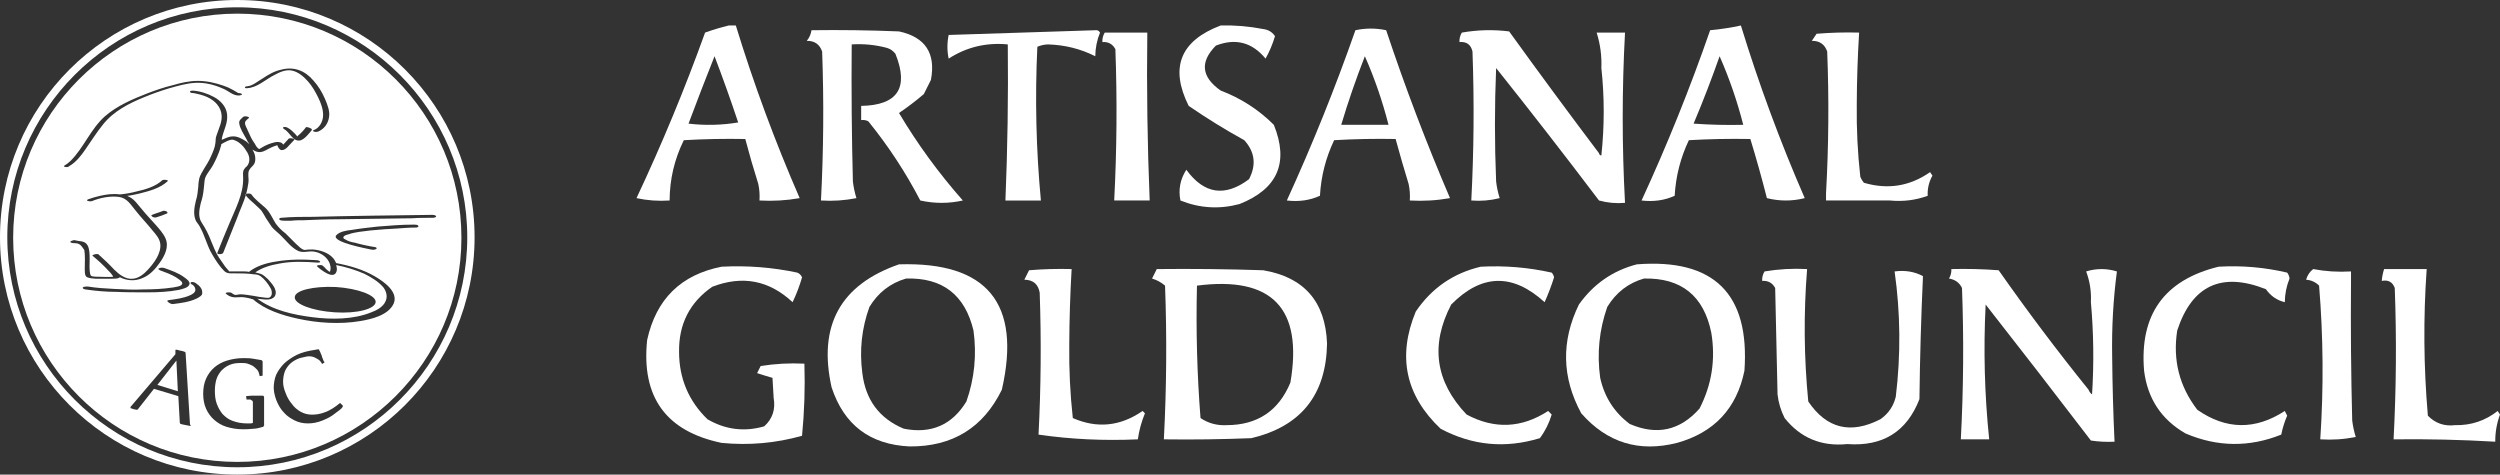 <?xml version="1.0" encoding="utf-8"?>
<svg xmlns="http://www.w3.org/2000/svg" width="295" height="56" viewBox="0 0 295 56" fill="none">
<rect x="0" y="0" width="295" height="56" fill="#333333" stroke="none"/>
<path d="M28 0C12.534 0 0 12.534 0 28C0 43.466 12.534 56 28 56C43.466 56 56 43.466 56 28C56 12.534 43.466 0 28 0ZM28 55.138C13.051 55.138 0.862 42.949 0.862 28C0.862 13.051 13.051 0.862 28 0.862C42.949 0.862 55.138 13.051 55.138 28C55.138 42.949 42.949 55.138 28 55.138Z" fill="white"/>
<path d="M28 1.61C13.454 1.61 1.552 13.454 1.552 28.058C1.552 42.661 13.396 54.505 28 54.505C42.546 54.505 54.448 42.661 54.448 28.058C54.448 13.454 42.604 1.61 28 1.61ZM29.207 10.177C29.84 10.119 30.472 9.544 30.99 9.257C31.68 8.797 32.37 8.394 33.175 8.222C34.669 7.819 35.992 8.337 36.969 9.487C37.544 10.119 38.004 10.867 38.349 11.672C38.636 12.361 38.981 13.166 38.809 13.914C38.694 14.604 38.234 15.236 37.544 15.524C37.372 15.581 37.199 15.581 37.027 15.524C36.912 15.466 36.912 15.351 37.027 15.351C37.659 15.121 38.062 14.431 38.119 13.741C38.177 12.994 37.889 12.189 37.544 11.499C37.199 10.809 36.854 10.177 36.337 9.602C35.877 9.084 35.244 8.509 34.497 8.337C33.749 8.164 33.002 8.509 32.37 8.854C31.335 9.372 30.357 10.349 29.15 10.407C28.805 10.464 28.805 10.177 29.207 10.177ZM36.797 15.351C36.452 15.754 35.992 16.386 35.474 16.559C34.554 16.789 34.209 15.581 33.52 15.236C33.462 15.179 33.289 15.064 33.462 15.006C33.634 14.949 33.807 15.006 33.922 15.064C34.267 15.236 34.554 15.524 34.842 15.811C34.899 15.926 35.014 15.984 35.072 16.099C35.072 16.099 35.129 16.099 35.129 16.041C35.474 15.754 35.819 15.409 36.107 15.006C36.279 14.949 36.912 15.179 36.797 15.351ZM7.589 19.548C7.877 19.376 8.107 19.203 8.337 18.974C9.889 17.421 10.694 15.236 12.361 13.741C13.799 12.476 15.696 11.672 17.478 10.982C18.398 10.637 19.376 10.292 20.353 10.062C21.331 9.774 22.308 9.544 23.343 9.544C24.378 9.544 25.413 9.774 26.39 10.119C26.735 10.234 27.137 10.407 27.425 10.579C27.54 10.637 27.655 10.694 27.712 10.752C27.77 10.752 27.77 10.809 27.828 10.809C27.942 10.867 28 10.924 28.115 10.982C28.23 10.982 28.345 10.982 28.46 11.039C28.575 11.097 28.575 11.212 28.46 11.212C28.345 11.269 28.23 11.269 28.115 11.269C27.483 11.269 26.907 10.694 26.333 10.464C25.298 10.004 24.205 9.717 23.055 9.774C22.02 9.832 21.043 10.119 20.008 10.407C19.031 10.694 18.053 11.039 17.076 11.442C15.236 12.189 13.396 13.109 12.131 14.719C11.384 15.639 10.751 16.674 10.062 17.651C9.544 18.398 8.969 19.146 8.164 19.606C7.992 19.836 7.359 19.663 7.589 19.548ZM19.721 25.183C19.318 25.355 18.858 25.528 18.456 25.643C18.283 25.7 18.111 25.643 17.996 25.585C17.938 25.528 17.766 25.413 17.938 25.355C18.341 25.183 18.801 25.068 19.203 24.895C19.318 24.838 19.548 24.895 19.663 24.953C19.721 25.01 19.836 25.125 19.721 25.183ZM9.314 28.805C9.027 28.633 8.682 28.748 8.394 28.633C8.049 28.518 8.682 28.288 8.854 28.345C9.372 28.518 10.004 28.345 10.349 28.978C10.579 29.438 10.579 30.07 10.579 30.587C10.579 31.162 10.521 31.737 10.636 32.312C10.694 32.485 10.694 32.542 10.866 32.6C11.154 32.657 11.441 32.657 11.729 32.657C12.246 32.657 12.821 32.715 13.339 32.657C13.339 32.657 13.339 32.657 13.339 32.6C13.281 32.542 13.281 32.485 13.224 32.427C13.109 32.255 12.936 32.082 12.764 31.91C12.189 31.277 11.556 30.702 10.924 30.185C10.809 30.07 11.441 29.898 11.614 30.012C12.246 30.587 12.879 31.162 13.454 31.795C14.029 32.37 14.834 33.002 15.696 32.887C16.386 32.83 17.018 32.312 17.478 31.795C18.168 31.047 19.031 29.898 18.916 28.805C18.858 28.173 18.398 27.655 17.996 27.195C17.363 26.39 16.673 25.7 16.041 24.895C15.409 24.148 15.006 23.343 13.971 23.228C12.936 23.113 11.786 23.343 10.809 23.746C10.579 23.803 10.004 23.688 10.406 23.516C10.866 23.343 11.326 23.228 11.786 23.113C12.534 22.941 13.339 22.826 14.144 22.941C14.776 22.883 15.466 22.768 16.099 22.596C17.133 22.366 18.341 22.021 19.146 21.273C19.261 21.158 19.951 21.216 19.778 21.388C18.916 22.193 17.651 22.538 16.501 22.826C15.983 22.941 15.524 23.056 15.006 23.113C15.409 23.286 15.754 23.516 16.041 23.86C16.788 24.78 17.593 25.7 18.398 26.563C18.801 27.023 19.318 27.598 19.548 28.173C19.951 29.15 19.433 30.185 18.858 30.99C18.341 31.737 17.708 32.427 16.903 32.772C15.926 33.232 14.949 33.117 14.144 32.715C14.144 32.715 14.086 32.715 14.086 32.772C13.856 32.887 13.569 32.887 13.281 32.887C12.936 32.887 12.591 32.887 12.246 32.887C11.614 32.887 10.866 32.945 10.291 32.715C9.947 32.6 10.004 31.852 10.004 31.565C10.004 30.875 10.062 30.185 9.947 29.495C9.717 29.208 9.602 28.92 9.314 28.805ZM10.062 34.152C10.004 34.152 9.659 34.037 9.774 33.922C9.889 33.807 10.177 33.807 10.349 33.807C11.384 33.98 12.419 34.037 13.511 34.095C14.661 34.152 15.754 34.21 16.903 34.152C18.053 34.152 19.261 34.095 20.411 33.922C20.641 33.865 21.561 33.807 21.503 33.405C21.445 33.117 20.985 32.887 20.756 32.715C20.181 32.37 19.548 32.14 18.916 31.91C18.801 31.852 18.571 31.737 18.743 31.68C18.916 31.565 19.146 31.565 19.376 31.622C20.181 31.91 21.043 32.197 21.733 32.715C21.963 32.887 22.423 33.175 22.365 33.52C22.25 33.98 21.503 34.095 21.101 34.21C19.893 34.44 18.628 34.497 17.363 34.497C16.156 34.497 14.891 34.497 13.684 34.44C12.476 34.44 11.269 34.325 10.062 34.152ZM22.538 50.136C22.538 50.193 22.48 50.251 22.365 50.251C22.308 50.251 22.193 50.193 22.078 50.193C21.963 50.193 21.905 50.136 21.791 50.136C21.675 50.136 21.618 50.078 21.503 50.078C21.445 50.078 21.388 50.021 21.331 50.021C21.273 50.021 21.215 49.963 21.215 49.848L21.043 46.743L18.168 45.881L16.271 48.296C16.213 48.353 16.213 48.353 16.099 48.353C16.041 48.353 15.926 48.296 15.811 48.296C15.696 48.238 15.581 48.238 15.466 48.181C15.409 48.181 15.351 48.123 15.409 48.066C15.409 48.066 15.409 48.066 15.409 48.008L20.698 41.799V41.397C20.698 41.339 20.698 41.339 20.698 41.339C20.698 41.282 20.756 41.224 20.871 41.282C20.928 41.282 21.043 41.282 21.101 41.339C21.215 41.339 21.273 41.397 21.388 41.397C21.503 41.397 21.561 41.454 21.618 41.454C21.675 41.454 21.733 41.511 21.791 41.511C21.905 41.569 21.905 41.627 21.905 41.742L22.423 50.136C22.538 50.136 22.538 50.136 22.538 50.136ZM23.17 35.245C22.308 35.647 21.331 35.762 20.411 35.877C20.181 35.934 19.433 35.474 19.893 35.417C20.756 35.302 21.675 35.187 22.423 34.842C22.71 34.727 23.055 34.497 23.055 34.21C23.055 33.98 22.94 33.807 22.825 33.692C22.825 33.692 22.71 33.577 22.653 33.577C22.538 33.52 22.365 33.347 22.595 33.29C22.768 33.232 23.055 33.347 23.17 33.462C23.515 33.692 23.918 34.095 23.86 34.555C23.918 34.842 23.515 35.072 23.17 35.245ZM31.105 50.251C31.105 50.308 31.105 50.366 31.047 50.366C30.645 50.481 30.242 50.596 29.84 50.596C29.437 50.653 29.035 50.653 28.632 50.653C27.942 50.653 27.31 50.538 26.735 50.366C26.16 50.193 25.7 49.906 25.298 49.561C24.895 49.216 24.55 48.756 24.32 48.238C24.09 47.721 23.975 47.146 23.975 46.456C23.975 45.766 24.09 45.191 24.32 44.674C24.55 44.156 24.895 43.696 25.298 43.351C25.7 43.006 26.218 42.719 26.793 42.546C27.367 42.374 28 42.259 28.69 42.259C29.092 42.259 29.437 42.259 29.782 42.316C30.127 42.374 30.472 42.431 30.817 42.489C30.875 42.489 30.875 42.546 30.932 42.546C30.932 42.604 30.99 42.604 30.99 42.661C30.99 42.719 30.99 42.834 30.99 42.891C30.99 43.006 30.99 43.121 30.99 43.236C30.99 43.351 30.99 43.466 30.99 43.581C30.99 43.696 30.99 43.811 30.99 43.926C30.99 44.041 30.99 44.099 30.99 44.214C30.99 44.271 30.99 44.329 30.99 44.329L30.645 44.386C30.587 44.099 30.53 43.869 30.357 43.639C30.185 43.466 30.012 43.294 29.84 43.179C29.61 43.064 29.38 42.949 29.15 42.891C28.92 42.834 28.632 42.834 28.402 42.834C27.885 42.834 27.483 42.891 27.08 43.064C26.678 43.236 26.39 43.466 26.103 43.754C25.873 44.041 25.643 44.386 25.528 44.789C25.413 45.191 25.355 45.651 25.355 46.111C25.355 46.686 25.413 47.203 25.585 47.663C25.758 48.123 25.988 48.526 26.275 48.871C26.62 49.216 26.965 49.503 27.483 49.676C27.942 49.848 28.517 49.963 29.15 49.963C29.265 49.963 29.38 49.963 29.495 49.963C29.61 49.963 29.725 49.963 29.84 49.906V47.779C29.84 47.663 29.84 47.548 29.84 47.434C29.84 47.376 29.782 47.261 29.725 47.261C29.667 47.203 29.61 47.203 29.552 47.146C29.495 47.146 29.38 47.146 29.322 47.146C29.265 47.146 29.265 47.146 29.207 47.146C29.15 47.146 29.15 47.146 29.092 47.146L29.035 46.743C29.265 46.743 29.495 46.686 29.725 46.686C29.955 46.686 30.127 46.686 30.3 46.686C30.472 46.686 30.587 46.686 30.702 46.686C30.817 46.686 30.875 46.686 30.932 46.686C31.105 46.686 31.162 46.743 31.162 46.916V50.251H31.105ZM39.959 48.468C39.729 48.641 39.499 48.813 39.269 48.986C39.039 49.158 38.809 49.273 38.579 49.388C38.349 49.503 38.177 49.561 38.062 49.618C37.487 49.848 36.912 49.963 36.337 49.963C35.762 49.963 35.244 49.848 34.784 49.618C34.324 49.388 33.864 49.101 33.52 48.698C33.117 48.296 32.83 47.779 32.599 47.203C32.37 46.571 32.255 45.996 32.312 45.421C32.37 44.846 32.484 44.329 32.772 43.869C33.059 43.409 33.404 42.949 33.864 42.604C34.324 42.259 34.842 41.914 35.474 41.684C35.819 41.569 36.164 41.454 36.509 41.397C36.854 41.339 37.199 41.282 37.487 41.224C37.544 41.224 37.544 41.224 37.602 41.224C37.659 41.224 37.659 41.282 37.659 41.282C37.659 41.339 37.717 41.397 37.774 41.511C37.832 41.627 37.832 41.684 37.889 41.799C37.947 41.914 38.004 42.029 38.004 42.144C38.062 42.259 38.119 42.374 38.119 42.431C38.177 42.546 38.177 42.604 38.234 42.661C38.291 42.719 38.291 42.776 38.291 42.776L38.004 42.949C37.889 42.719 37.717 42.489 37.487 42.374C37.314 42.259 37.084 42.144 36.854 42.087C36.624 42.029 36.394 42.029 36.107 42.087C35.877 42.144 35.589 42.201 35.359 42.259C34.899 42.431 34.497 42.661 34.209 42.949C33.922 43.236 33.692 43.581 33.577 43.926C33.462 44.271 33.404 44.674 33.404 45.076C33.404 45.479 33.52 45.939 33.692 46.341C33.864 46.858 34.152 47.319 34.439 47.663C34.727 48.066 35.072 48.353 35.474 48.583C35.877 48.813 36.337 48.928 36.797 48.928C37.257 48.928 37.774 48.871 38.349 48.641C38.694 48.526 38.981 48.353 39.269 48.181C39.556 48.008 39.844 47.779 40.131 47.548L40.476 47.893C40.419 48.123 40.189 48.296 39.959 48.468ZM46.456 35.819C45.823 37.199 43.869 37.659 42.489 37.889C40.074 38.292 37.487 38.119 35.129 37.602C33.289 37.199 31.277 36.567 29.84 35.302C29.782 35.302 29.667 35.302 29.61 35.245C29.15 35.13 28.632 35.015 28.172 35.072C27.598 35.13 27.137 35.072 26.678 34.67C26.448 34.497 27.137 34.44 27.31 34.555C27.425 34.612 27.598 34.785 27.712 34.785C27.828 34.842 28.172 34.727 28.345 34.727C28.862 34.727 29.38 34.842 29.84 34.9C30.357 35.015 30.875 35.072 31.335 35.13C31.45 35.13 31.737 35.187 31.852 35.072C32.197 34.842 32.082 34.21 31.91 33.98C31.622 33.462 31.22 32.945 30.76 32.6C30.53 32.427 30.242 32.37 29.955 32.37C29.207 32.255 28.402 32.255 27.655 32.255C27.195 32.255 26.793 32.312 26.448 31.967C25.93 31.45 25.47 30.76 25.068 30.07C24.665 29.438 24.435 28.69 24.148 28C23.975 27.54 23.803 27.138 23.573 26.735C23.458 26.505 23.228 26.275 23.113 26.045C22.768 25.298 22.94 24.436 23.113 23.688C23.285 23.171 23.343 22.596 23.4 22.021C23.4 21.676 23.458 21.331 23.515 21.043C23.63 20.641 23.86 20.296 24.09 19.893C24.378 19.433 24.665 18.974 24.895 18.456C25.125 17.939 25.355 17.421 25.413 16.904C25.47 16.616 25.413 16.329 25.528 16.041C25.815 15.121 26.333 14.259 26.103 13.281C25.873 12.304 25.068 11.672 24.148 11.327C23.803 11.212 23.458 11.097 23.113 11.039C22.998 11.039 22.94 10.982 22.825 10.982C22.768 10.982 22.653 10.982 22.768 10.982C22.71 10.982 22.423 10.982 22.423 10.809C22.423 10.694 22.71 10.694 22.768 10.694C23.63 10.752 24.493 11.039 25.24 11.442C25.988 11.844 26.678 12.534 26.793 13.454C26.907 14.489 26.448 15.236 26.218 16.156C26.218 16.271 26.16 16.386 26.16 16.501C26.563 16.329 27.023 16.099 27.425 16.099C28 16.041 28.575 16.386 29.035 16.674C29.15 16.789 29.322 16.904 29.437 17.019C29.265 16.789 29.15 16.559 29.035 16.329C28.747 15.811 28.287 15.121 28.23 14.546C28.172 14.201 28.46 14.029 28.69 13.799C28.862 13.626 29.495 13.799 29.38 13.914C29.265 14.029 28.977 14.201 28.92 14.431C28.862 14.776 29.15 15.121 29.265 15.466C29.495 15.984 29.725 16.501 30.07 16.961C30.185 17.191 30.357 17.479 30.587 17.594C30.702 17.536 30.76 17.479 30.875 17.421C31.335 17.134 31.91 16.904 32.427 16.789C32.715 16.731 33.059 16.731 33.289 16.904C33.347 16.961 33.404 17.019 33.404 17.076C33.462 17.019 33.577 16.904 33.634 16.846C33.749 16.674 33.922 16.559 34.037 16.386C34.209 16.214 34.842 16.386 34.727 16.501C34.439 16.789 34.152 17.134 33.864 17.421C33.634 17.651 33.175 17.881 32.944 17.536C32.83 17.421 32.772 17.249 32.715 17.134C32.657 17.134 32.599 17.191 32.542 17.191C32.37 17.249 32.197 17.306 31.967 17.421C31.565 17.594 31.22 17.881 30.76 17.939C30.357 17.996 30.07 17.824 29.782 17.651C30.012 17.996 30.127 18.341 30.127 18.744C30.127 19.031 30.07 19.318 29.84 19.548C29.667 19.721 29.495 19.893 29.38 20.123C29.207 20.526 29.38 21.101 29.322 21.503C29.265 21.963 29.15 22.481 29.035 22.941C28.747 23.918 28.287 24.838 27.942 25.815C27.425 27.138 26.85 28.518 26.333 29.84C26.275 30.012 25.585 30.07 25.643 29.84C26.103 28.69 26.563 27.54 27.08 26.333C27.77 24.666 28.747 22.883 28.69 20.986C28.69 20.698 28.632 20.353 28.747 20.066C28.862 19.893 28.977 19.721 29.15 19.606C29.61 19.031 29.437 18.284 29.035 17.766C28.747 17.249 28.172 16.674 27.54 16.501C27.195 16.386 26.505 16.789 26.103 17.019C26.103 17.134 26.103 17.191 26.045 17.306C25.93 17.766 25.758 18.169 25.585 18.571C25.355 19.088 25.068 19.663 24.723 20.123C24.493 20.468 24.205 20.813 24.148 21.273C24.09 21.618 24.09 22.021 24.033 22.366C23.975 22.941 23.86 23.458 23.688 23.976C23.515 24.723 23.343 25.585 23.803 26.275C24.263 26.965 24.608 27.655 24.895 28.403C25.183 29.093 25.413 29.725 25.815 30.358C26.045 30.702 26.333 31.105 26.563 31.45C26.678 31.565 26.793 31.737 26.907 31.852C26.965 31.91 27.023 31.967 27.023 32.025C27.54 32.025 28.115 32.025 28.632 32.025C28.862 32.025 29.15 32.025 29.38 32.082C30.242 31.392 31.392 31.047 32.484 30.875C34.094 30.587 35.704 30.587 37.372 30.702C37.487 30.702 37.717 30.76 37.774 30.875C37.832 30.99 37.544 30.99 37.487 30.99C35.992 30.875 34.439 30.817 32.944 31.105C31.967 31.277 30.932 31.565 30.127 32.14C30.357 32.197 30.587 32.255 30.76 32.312C31.105 32.427 31.335 32.715 31.622 32.945C31.967 33.347 32.37 33.75 32.484 34.21C32.599 34.497 32.542 34.957 32.255 35.13C31.91 35.417 31.277 35.359 30.875 35.302C30.702 35.302 30.472 35.245 30.3 35.245C30.3 35.245 30.3 35.245 30.357 35.245C32.197 36.624 34.612 37.142 36.854 37.429C39.096 37.717 41.684 37.717 43.811 36.854C44.444 36.624 45.191 36.222 45.478 35.59C45.766 35.015 45.593 34.382 45.248 33.922C44.673 33.232 43.811 32.715 43.006 32.312C41.971 31.852 40.821 31.507 39.671 31.277C39.729 31.507 39.786 31.737 39.729 31.967C39.441 33.117 37.889 31.852 37.429 31.45C37.257 31.277 37.889 31.22 38.062 31.335C38.177 31.45 38.349 31.565 38.464 31.737C38.579 31.852 38.694 31.91 38.809 32.025C38.867 32.025 38.924 32.082 38.924 32.082C39.096 31.737 38.981 31.162 38.809 30.875C38.407 30.128 37.544 29.668 36.739 29.668C36.222 29.668 35.704 29.84 35.187 29.61C34.324 29.208 33.692 28.288 33.002 27.655C32.715 27.368 32.37 27.138 32.082 26.793C31.852 26.448 31.622 26.103 31.392 25.758C31.22 25.47 31.047 25.125 30.875 24.895C30.702 24.666 30.415 24.436 30.242 24.263C29.84 23.86 29.265 23.458 28.977 22.998C28.862 22.826 29.552 22.768 29.667 22.941C30.07 23.516 30.76 24.033 31.277 24.493C31.852 25.01 32.14 25.758 32.542 26.39C32.887 26.85 33.232 27.195 33.692 27.54C34.094 27.943 34.497 28.345 34.899 28.748C35.187 28.978 35.589 29.495 35.992 29.495C36.279 29.438 36.624 29.438 36.912 29.438C37.717 29.495 38.694 29.782 39.269 30.415C39.441 30.587 39.556 30.817 39.671 31.047C41.224 31.335 42.834 31.795 44.214 32.6C45.306 33.232 47.031 34.44 46.456 35.819ZM39.614 33.865C42.259 34.037 44.386 34.842 44.328 35.647C44.271 36.452 42.144 37.027 39.499 36.854C36.854 36.682 34.727 35.877 34.784 35.072C34.784 34.267 36.969 33.75 39.614 33.865ZM49.101 26.85C48.353 26.85 47.606 26.908 46.858 26.965C45.823 27.023 44.788 27.08 43.696 27.195C42.834 27.31 41.914 27.368 41.109 27.655C40.879 27.713 40.649 27.77 40.534 27.943C40.476 28.058 40.534 28.173 40.706 28.23C41.051 28.46 41.454 28.575 41.856 28.633C42.661 28.863 43.466 29.035 44.214 29.15C44.328 29.15 44.559 29.265 44.386 29.38C44.214 29.495 43.983 29.495 43.754 29.438C43.524 29.38 39.039 28.575 39.671 27.77C40.074 27.31 40.936 27.195 41.454 27.138C42.489 26.965 43.524 26.85 44.559 26.735C45.996 26.62 47.376 26.505 48.813 26.505C48.986 26.505 49.273 26.505 49.331 26.62C49.503 26.793 49.158 26.85 49.101 26.85ZM51.113 25.7C50.251 25.7 49.388 25.7 48.583 25.758C45.708 25.815 42.776 25.815 39.901 25.873C38.522 25.873 37.199 25.93 35.819 25.988C35.359 25.988 34.842 25.988 34.382 26.045C34.209 26.045 34.037 26.045 33.864 26.045C33.749 26.045 33.864 26.045 33.749 26.045C33.692 26.045 33.634 26.045 33.577 26.045C33.404 26.045 33.117 26.045 33.002 25.93C32.83 25.815 33.059 25.7 33.175 25.7C34.439 25.585 35.704 25.585 36.969 25.585C41.626 25.47 46.283 25.413 50.94 25.355C51.113 25.355 51.4 25.355 51.458 25.528C51.515 25.643 51.17 25.7 51.113 25.7Z" fill="white"/>
<path d="M18.571 45.421L20.986 46.169L20.813 42.546L18.571 45.421Z" fill="white"/>
<path d="M35.015 16.213C34.9 16.213 34.9 16.271 35.015 16.213V16.213Z" fill="white"/>
<path fill-rule="evenodd" clip-rule="evenodd" d="M144.034 3.008C145.723 2.963 147.397 3.103 149.056 3.427C149.657 3.501 150.122 3.78 150.452 4.264C150.165 5.219 149.793 6.103 149.336 6.915C147.75 4.99 145.797 4.478 143.475 5.38C141.569 7.309 141.755 9.076 144.034 10.682C146.427 11.591 148.52 12.94 150.312 14.729C152.114 19.177 150.766 22.293 146.266 24.077C143.891 24.713 141.566 24.574 139.29 23.658C139.03 22.369 139.262 21.16 139.987 20.03C142.077 22.902 144.541 23.274 147.382 21.147C148.265 19.461 148.079 17.926 146.824 16.542C144.568 15.299 142.382 13.95 140.266 12.496C138.01 7.981 139.266 4.818 144.034 3.008Z" fill="white"/>
<path fill-rule="evenodd" clip-rule="evenodd" d="M95.757 3.566C99.2 3.519 102.642 3.566 106.082 3.706C109.187 4.377 110.443 6.284 109.85 9.426C109.571 9.984 109.291 10.542 109.012 11.101C108.069 11.907 107.092 12.651 106.082 13.333C108.27 17.009 110.782 20.451 113.617 23.658C111.942 24.03 110.268 24.03 108.594 23.658C106.86 20.327 104.813 17.211 102.455 14.31C102.19 14.175 101.911 14.129 101.618 14.17C101.618 13.612 101.618 13.054 101.618 12.496C105.926 12.418 107.274 10.371 105.664 6.357C105.412 6.021 105.086 5.789 104.687 5.659C103.319 5.289 101.924 5.15 100.501 5.24C100.455 10.636 100.501 16.031 100.641 21.425C100.721 22.093 100.86 22.744 101.059 23.379C99.677 23.656 98.281 23.749 96.874 23.658C97.18 17.802 97.226 11.942 97.013 6.078C96.716 5.223 96.111 4.804 95.199 4.822C95.501 4.451 95.687 4.032 95.757 3.566Z" fill="white"/>
<path fill-rule="evenodd" clip-rule="evenodd" d="M129.244 3.567C129.488 3.53 129.674 3.623 129.802 3.846C129.438 4.741 129.252 5.671 129.244 6.636C127.51 5.762 125.65 5.297 123.663 5.241C123.216 5.255 122.797 5.348 122.407 5.52C122.119 11.585 122.259 17.631 122.825 23.659C121.43 23.659 120.035 23.659 118.64 23.659C118.893 17.524 118.986 11.385 118.919 5.241C116.38 4.996 114.055 5.554 111.942 6.915C111.749 6.003 111.749 5.073 111.942 4.125C117.737 3.942 123.504 3.756 129.244 3.567Z" fill="white"/>
<path fill-rule="evenodd" clip-rule="evenodd" d="M130.36 3.846C132.034 3.846 133.708 3.846 135.382 3.846C135.298 10.459 135.391 17.063 135.662 23.658C134.266 23.658 132.871 23.658 131.476 23.658C131.785 17.711 131.832 11.758 131.615 5.799C131.288 5.193 130.776 4.914 130.08 4.962C130.062 4.555 130.155 4.183 130.36 3.846Z" fill="white"/>
<path fill-rule="evenodd" clip-rule="evenodd" d="M188.682 18.077C188.699 18.229 188.792 18.322 188.961 18.356C189.331 14.87 189.331 11.428 188.961 8.031C189.019 6.598 188.833 5.203 188.403 3.846C189.519 3.846 190.635 3.846 191.752 3.846C191.389 10.541 191.389 17.239 191.752 23.937C190.712 24.027 189.689 23.934 188.682 23.658C184.703 18.399 180.657 13.19 176.543 8.031C176.357 12.496 176.357 16.961 176.543 21.426C176.623 22.093 176.763 22.744 176.962 23.379C175.861 23.656 174.745 23.749 173.613 23.658C173.919 17.803 173.966 11.943 173.753 6.078C173.568 5.264 173.057 4.892 172.218 4.962C172.196 4.563 172.289 4.19 172.497 3.846C174.35 3.521 176.211 3.474 178.078 3.706C181.566 8.541 185.1 13.331 188.682 18.077Z" fill="white"/>
<path fill-rule="evenodd" clip-rule="evenodd" d="M227.47 23.1C226.066 23.622 224.578 23.808 223.005 23.658C220.494 23.658 217.982 23.658 215.471 23.658C215.471 23.379 215.471 23.1 215.471 22.821C215.783 17.247 215.829 11.666 215.61 6.078C215.313 5.223 214.708 4.805 213.796 4.822C213.982 4.543 214.168 4.264 214.354 3.985C216.026 3.846 217.701 3.799 219.377 3.846C219.202 6.674 219.109 9.511 219.098 12.357C219.062 15.213 219.202 18.05 219.517 20.868C219.621 21.123 219.761 21.356 219.935 21.565C222.76 22.398 225.365 21.979 227.749 20.31C227.842 20.449 227.935 20.589 228.028 20.728C227.611 21.465 227.425 22.255 227.47 23.1Z" fill="white"/>
<path d="M86.827 3.008C88.95 9.934 91.462 16.725 94.362 23.38C92.792 23.657 91.21 23.75 89.618 23.658C89.664 23 89.617 22.349 89.478 21.705C88.922 19.942 88.41 18.174 87.943 16.403C85.523 16.357 83.105 16.403 80.689 16.543C79.583 18.789 79.024 21.16 79.014 23.658C77.698 23.749 76.397 23.657 75.107 23.38C78.108 17.004 80.806 10.493 83.2 3.845C84.146 3.506 85.076 3.227 85.99 3.008H86.827ZM84.315 6.635C83.266 9.272 82.243 11.923 81.246 14.588C83.206 14.82 85.16 14.774 87.106 14.449C86.223 11.796 85.292 9.191 84.315 6.635Z" fill="white"/>
<path d="M159.939 3.566C161.156 3.309 162.365 3.309 163.567 3.566C165.806 10.286 168.318 16.89 171.101 23.379C169.531 23.657 167.949 23.75 166.357 23.658C166.403 23.001 166.356 22.35 166.217 21.705C165.675 19.941 165.165 18.173 164.683 16.402C162.263 16.356 159.844 16.402 157.427 16.542C156.439 18.622 155.882 20.808 155.754 23.1C154.577 23.64 153.275 23.826 151.846 23.658C154.849 17.093 157.547 10.395 159.939 3.566ZM161.055 6.636C160.014 9.293 159.084 11.991 158.264 14.729H163.845C163.13 11.93 162.2 9.232 161.055 6.636Z" fill="white"/>
<path d="M205.425 3.008C207.548 9.934 210.059 16.725 212.959 23.38C211.471 23.752 209.983 23.752 208.494 23.38C207.899 21.036 207.248 18.71 206.541 16.403C204.121 16.357 201.702 16.403 199.285 16.543C198.299 18.619 197.741 20.805 197.612 23.1C196.435 23.64 195.133 23.827 193.704 23.659C196.728 17.102 199.426 10.404 201.797 3.567C203.018 3.453 204.228 3.267 205.425 3.008ZM202.913 6.635C201.973 9.317 200.95 11.969 199.844 14.588C201.795 14.728 203.749 14.774 205.704 14.728C204.989 11.93 204.058 9.232 202.913 6.635Z" fill="white"/>
<path fill-rule="evenodd" clip-rule="evenodd" d="M85.153 31.471C88.168 31.313 91.144 31.546 94.083 32.169C94.342 32.277 94.528 32.463 94.641 32.727C94.35 33.739 93.978 34.716 93.525 35.657C90.759 33.071 87.596 32.466 84.037 33.843C81.388 35.683 80.086 38.241 80.13 41.517C80.136 44.656 81.252 47.307 83.479 49.47C85.6 50.705 87.833 50.984 90.176 50.307C91.155 49.43 91.527 48.314 91.292 46.959C91.246 46.168 91.199 45.377 91.153 44.587C90.553 44.416 89.949 44.23 89.339 44.029C89.478 43.75 89.618 43.471 89.757 43.191C91.453 42.919 93.174 42.826 94.92 42.912C95.009 45.772 94.916 48.609 94.641 51.423C91.531 52.297 88.368 52.576 85.153 52.261C78.591 50.9 75.661 46.854 76.363 40.122C77.419 35.298 80.349 32.414 85.153 31.471Z" fill="white"/>
<path fill-rule="evenodd" clip-rule="evenodd" d="M174.729 31.472C177.557 31.321 180.347 31.553 183.101 32.169C183.246 32.326 183.339 32.512 183.38 32.728C183.059 33.737 182.687 34.714 182.264 35.658C178.493 32.217 174.819 32.309 171.241 35.937C168.758 40.706 169.363 45.031 173.055 48.913C176.341 50.671 179.55 50.531 182.682 48.494C182.822 48.633 182.961 48.773 183.101 48.913C182.792 49.94 182.327 50.87 181.705 51.703C177.625 52.949 173.718 52.577 169.985 50.587C165.851 46.666 164.874 42.062 167.055 36.774C168.927 34.002 171.485 32.234 174.729 31.472Z" fill="white"/>
<path fill-rule="evenodd" clip-rule="evenodd" d="M261.794 31.471C264.532 31.312 267.229 31.544 269.886 32.169C270.042 32.371 270.134 32.604 270.165 32.867C269.802 33.764 269.618 34.694 269.607 35.657C268.689 35.444 267.947 34.933 267.375 34.123C262.135 32.053 258.647 33.681 256.91 39.006C256.372 42.48 257.162 45.596 259.282 48.354C262.675 50.717 266.117 50.764 269.607 48.494C269.699 48.68 269.794 48.866 269.886 49.052C269.573 49.769 269.342 50.513 269.188 51.284C265.409 52.798 261.641 52.751 257.887 51.145C255.042 49.504 253.414 47.039 253.003 43.75C252.449 37.133 255.379 33.04 261.794 31.471Z" fill="white"/>
<path fill-rule="evenodd" clip-rule="evenodd" d="M134.266 51.842C130.255 52.023 126.348 51.837 122.546 51.284C122.834 45.706 122.88 40.125 122.685 34.541C122.51 33.529 121.905 33.017 120.871 33.006C121.057 32.634 121.243 32.262 121.429 31.89C123.101 31.751 124.775 31.704 126.452 31.75C126.28 34.72 126.187 37.697 126.173 40.68C126.137 43.583 126.276 46.467 126.592 49.331C129.459 50.588 132.203 50.309 134.824 48.494C134.917 48.587 135.01 48.68 135.103 48.773C134.693 49.763 134.414 50.786 134.266 51.842Z" fill="white"/>
<path fill-rule="evenodd" clip-rule="evenodd" d="M223.563 32.029C224.81 31.865 225.927 32.051 226.911 32.588C226.69 37.416 226.551 42.253 226.493 47.098C225.007 50.938 222.17 52.706 217.982 52.4C214.929 52.709 212.464 51.685 210.587 49.331C210.139 48.452 209.86 47.522 209.75 46.54C209.657 42.354 209.564 38.169 209.471 33.983C209.143 33.377 208.632 33.098 207.936 33.146C207.914 32.747 208.007 32.374 208.215 32.029C209.879 31.752 211.553 31.659 213.238 31.75C212.82 36.966 212.866 42.175 213.377 47.377C215.541 50.576 218.378 51.273 221.889 49.47C222.829 48.81 223.433 47.926 223.702 46.819C224.303 41.872 224.257 36.942 223.563 32.029Z" fill="white"/>
<path fill-rule="evenodd" clip-rule="evenodd" d="M246.446 45.982C246.524 46.202 246.664 46.389 246.864 46.54C247.095 42.864 247.048 39.237 246.725 35.657C246.789 34.407 246.603 33.198 246.166 32.03C247.376 31.658 248.585 31.658 249.794 32.03C249.36 35.355 249.174 38.703 249.236 42.075C249.267 45.427 249.36 48.776 249.515 52.121C248.58 52.167 247.65 52.121 246.725 51.982C242.619 46.608 238.48 41.26 234.307 35.936C234.037 41.254 234.176 46.556 234.725 51.842C233.609 51.842 232.493 51.842 231.377 51.842C231.693 45.898 231.739 39.945 231.516 33.983C231.213 33.355 230.701 32.983 229.981 32.867C230.19 32.522 230.283 32.15 230.26 31.75C232.123 31.704 233.984 31.75 235.842 31.89C239.222 36.711 242.757 41.408 246.446 45.982Z" fill="white"/>
<path fill-rule="evenodd" clip-rule="evenodd" d="M272.955 31.75C274.39 32.026 275.877 32.119 277.42 32.029C277.42 32.401 277.42 32.774 277.42 33.146C277.373 38.634 277.42 44.123 277.56 49.61C277.641 50.277 277.78 50.928 277.978 51.563C276.594 51.841 275.199 51.934 273.792 51.842C274.197 45.786 274.15 39.74 273.653 33.704C273.237 33.284 272.726 33.052 272.118 33.006C272.272 32.482 272.551 32.064 272.955 31.75Z" fill="white"/>
<path fill-rule="evenodd" clip-rule="evenodd" d="M281.326 31.75C283.001 31.75 284.675 31.75 286.349 31.75C285.942 37.526 285.989 43.293 286.489 49.052C287.36 49.947 288.428 50.319 289.698 50.168C291.587 50.208 293.261 49.65 294.721 48.494C294.813 48.633 294.908 48.773 295 48.912C294.618 49.949 294.431 51.019 294.442 52.121C290.446 51.885 286.447 51.792 282.443 51.842C282.755 45.896 282.803 39.943 282.582 33.983C282.323 33.276 281.812 32.996 281.047 33.146C281.084 32.667 281.176 32.202 281.326 31.75Z" fill="white"/>
<path d="M106.081 31.193C116.497 30.866 120.543 35.797 118.22 45.983C116.022 50.479 112.394 52.711 107.337 52.679C102.659 52.464 99.589 50.139 98.128 45.703C96.506 38.433 99.157 33.596 106.081 31.193ZM106.919 32.867C105.067 33.403 103.625 34.52 102.594 36.215C101.678 38.74 101.399 41.345 101.756 44.029C102.137 47.193 103.765 49.379 106.64 50.586C109.873 51.224 112.338 50.155 114.035 47.377C114.987 44.672 115.267 41.882 114.872 39.006C113.866 34.787 111.214 32.74 106.919 32.867Z" fill="white"/>
<path d="M193.146 31.193C202.252 30.486 206.485 34.671 205.843 43.749C204.93 48.198 202.279 51.035 197.89 52.261C193.4 53.4 189.632 52.237 186.589 48.773C184.295 44.546 184.202 40.267 186.309 35.937C188.03 33.514 190.309 31.932 193.146 31.193ZM193.984 32.867C192.132 33.404 190.69 34.52 189.659 36.215C188.706 38.92 188.427 41.711 188.822 44.586C189.323 46.849 190.485 48.664 192.309 50.029C195.504 51.411 198.249 50.806 200.542 48.214C201.988 45.406 202.454 42.429 201.937 39.285C201.056 34.912 198.404 32.773 193.984 32.867Z" fill="white"/>
<path d="M136.499 31.751C140.686 31.704 144.872 31.751 149.056 31.89C153.891 32.71 156.403 35.593 156.591 40.541C156.487 46.594 153.51 50.315 147.661 51.703C144.221 51.842 140.779 51.889 137.336 51.842C137.653 45.805 137.699 39.758 137.476 33.704C137.029 33.323 136.518 33.044 135.941 32.867C136.13 32.487 136.317 32.115 136.499 31.751ZM152.266 45.145C153.771 36.371 150.096 32.557 141.242 33.704C141.114 38.932 141.254 44.141 141.661 49.331C142.586 49.949 143.61 50.227 144.731 50.168C148.369 50.163 150.881 48.49 152.266 45.145Z" fill="white"/>
</svg>